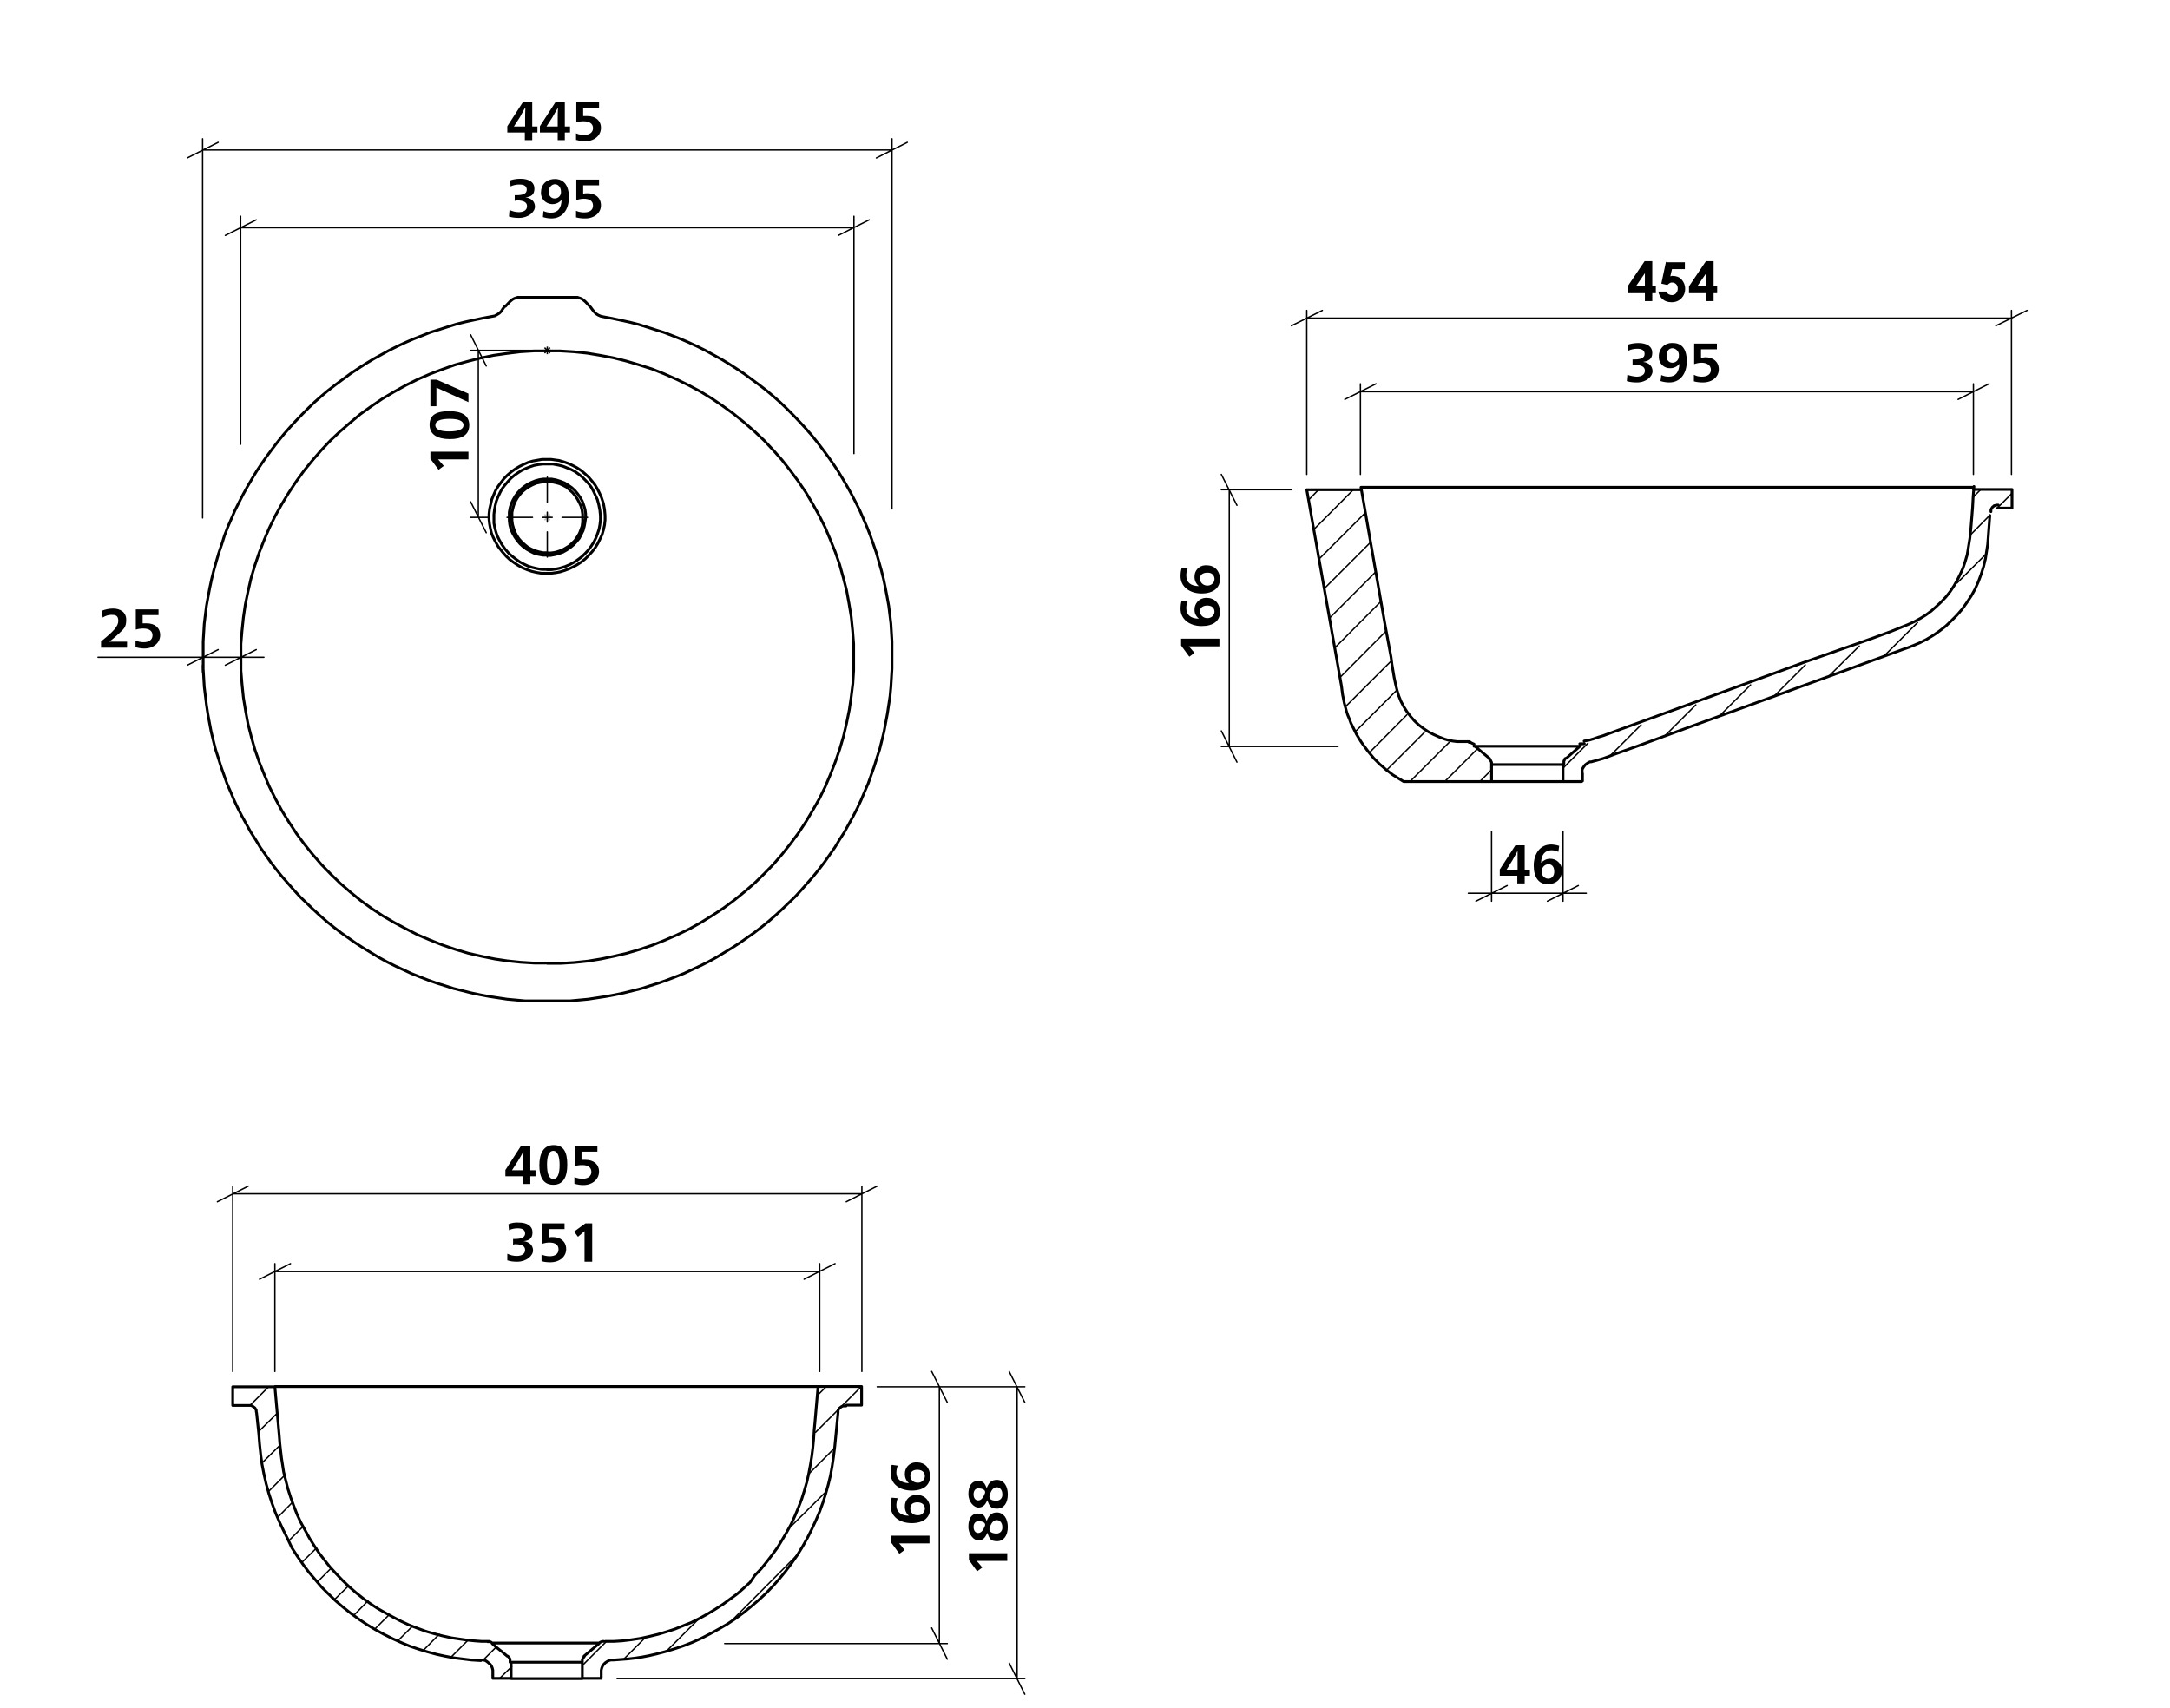 <?xml version="1.0" encoding="UTF-8"?><svg id="Ebene_1" xmlns="http://www.w3.org/2000/svg" viewBox="0 0 792.6 623.9"><defs><style>.cls-1{stroke-dashoffset:77.2px;}.cls-1,.cls-2{stroke-dasharray:0 0 0 0 86.4 3.6 3.6 3.6;}.cls-1,.cls-2,.cls-3,.cls-4,.cls-5{stroke-width:.5px;}.cls-1,.cls-2,.cls-3,.cls-4,.cls-5,.cls-6{fill:none;}.cls-1,.cls-2,.cls-3,.cls-4,.cls-6{stroke:#000;}.cls-1,.cls-2,.cls-3,.cls-6{stroke-linecap:round;stroke-linejoin:round;}.cls-2{stroke-dashoffset:77.1px;}.cls-7{stroke-width:0px;}.cls-4,.cls-5{stroke-miterlimit:10;}.cls-5{stroke:silver;}.cls-6{stroke-width:1px;}</style></defs><path class="cls-7" d="m194.4,46.2h1.9v2.2h-1.9v2.8h-2.7v-2.8h-6.4v-2.3l5.7-8.8h3.4v8.9Zm-2.6-2.3c0-1.2,0-3,.1-4.6h-.1l-1.9,3.5-2.2,3.4h4.1v-2.3Z"/><path class="cls-7" d="m206.3,46.2h1.9v2.2h-1.9v2.8h-2.6v-2.8h-6.5v-2.3l5.7-8.8h3.4v8.9Zm-2.6-2.3c0-1.2,0-3,.1-4.6h0l-2,3.5-2.2,3.4h4.1v-2.3Z"/><path class="cls-7" d="m218.9,39.4h-5.9v3h1.6c2.9,0,4.9,1.6,4.9,4.3s-2.3,4.9-5.8,4.9c-1.1,0-2.2-.2-3.3-.5v-2.4c.9.4,1.9.6,2.9.6,2,0,3.3-.9,3.3-2.5s-1.3-2.5-3.4-2.5c-.9,0-1.8.1-2.7.4v-7.4h8.3v2.1Z"/><path class="cls-7" d="m188,73.4v-2.1h.7c2.4,0,3.7-.6,3.7-2s-1.1-1.9-2.7-1.9c-1.1,0-2.2.2-3.2.7l-.2-2.2c1.2-.4,2.5-.6,3.8-.6,3.2,0,5.1,1.3,5.1,3.6s-1.3,3-3.3,3.2h0c2.1.2,3.5,1.5,3.5,3.4s-2.4,4.1-5.8,4.1c-1.3,0-2.5-.1-3.7-.5l.2-2.4c1.1.5,2.2.8,3.4.8,1.7,0,3-.7,3-2.2s-1.4-2.1-3.8-2.1l-.7.2Z"/><path class="cls-7" d="m198.5,77.1c.9.4,1.8.6,2.8.6,2.5,0,3.8-1.8,3.8-4.7h0c-1.4,1.8-4.1,2.1-5.9.7-1.1-.8-1.7-2.2-1.6-3.5,0-2.7,1.9-4.8,5.1-4.8s5.1,2.3,5.1,6.7-2.3,7.7-6.4,7.7c-1.1,0-2.1-.2-3.1-.5l.2-2.2Zm6.4-7c0-1.6-.9-2.8-2.2-2.8s-2.3,1.3-2.3,2.7.8,2.5,2.2,2.5c1.2,0,2.2-.9,2.3-2.1,0-.1,0-.2,0-.3Z"/><path class="cls-7" d="m218.9,67.7h-5.9v3.1c.5-.2,1.1-.2,1.6-.2,2.9,0,4.9,1.7,4.9,4.4s-2.3,4.8-5.8,4.8c-1.1,0-2.2-.1-3.3-.4v-2.4c.9.4,1.9.6,2.9.6,2,0,3.3-.8,3.3-2.5s-1.3-2.5-3.4-2.5c-.9,0-1.8.2-2.7.5v-7.5h8.3v2.1Z"/><path class="cls-7" d="m37.2,223.1c1.3-.5,2.7-.8,4.1-.8,2.6,0,4.8,1.3,4.8,4.1s-.8,3.3-3.4,5.7c-.9.8-1.8,1.6-2.8,2.3h6.5v2.2h-9.5v-2.3c4.5-3.6,6.3-5.5,6.3-7.5s-1.1-2.2-2.5-2.2c-1.1,0-2.3.4-3.2,1l-.3-2.5Z"/><path class="cls-7" d="m57.9,224.7h-5.8v3h1.5c2.9,0,4.9,1.6,4.9,4.3s-2.3,4.9-5.8,4.9c-1.1,0-2.2-.2-3.2-.5v-2.4c1,.4,2,.6,3,.6,1.9,0,3.2-.9,3.2-2.5s-1.2-2.5-3.3-2.5c-.9,0-1.9.1-2.8.4v-7.4h8.3v2.1Z"/><path class="cls-7" d="m171.1,164.9v2.9h-11.1l1.5,1.7.6.7-1.9,1.4-3-4v-2.6h13.9Z"/><path class="cls-7" d="m164.1,150.2c4.5,0,7.3,1.5,7.3,5.1s-2.7,5.1-7.1,5.1-7.4-1.6-7.4-5.2,2.4-5,7.2-5Zm-.1,7.4c3.6,0,5.3-.8,5.3-2.3s-1.7-2.3-5.1-2.3-5.2.8-5.2,2.3,1.7,2.3,5,2.3h0Z"/><path class="cls-7" d="m159.5,138.7l11.6,5.1v3.1l-11.7-5.3v6.8h-2.2v-9.7h2.3Z"/><path class="cls-7" d="m187.4,454.7v-2.1h.7c2.3,0,3.7-.6,3.7-2s-1.1-1.9-2.7-1.9c-1.1,0-2.2.2-3.2.7l-.2-2.2c1.2-.5,2.5-.7,3.8-.6,3.1,0,5,1.3,5,3.6s-1.3,3-3.3,3.2h0c2.1.2,3.5,1.5,3.5,3.4s-2.4,4.1-5.8,4.1c-1.2,0-2.4-.1-3.6-.5v-2.4c1.1.5,2.2.8,3.4.8,1.8,0,3.1-.7,3.1-2.2s-1.4-2.1-3.8-2.1l-.6.2Z"/><path class="cls-7" d="m206.3,449h-5.9v3.1c.5-.2,1-.2,1.5-.2,2.9,0,4.9,1.7,4.9,4.4s-2.3,4.8-5.8,4.8c-1.1,0-2.2-.1-3.2-.4v-2.4c.9.4,2,.6,3,.6,1.9,0,3.2-.8,3.2-2.5s-1.2-2.5-3.4-2.5c-.9,0-1.8.2-2.7.5v-7.5h8.3v2.1Z"/><path class="cls-7" d="m216.3,460.9h-2.8v-11.2h0c-.5.5-1.1,1-1.7,1.5l-.7.6-1.4-1.9,4.1-3h2.5v14Z"/><path class="cls-7" d="m193.7,427.5h1.9v2.2h-1.9v2.8h-2.6v-2.8h-6.5v-2.3l5.7-8.8h3.4v8.9Zm-2.6-2.3c0-1.2.1-3,.1-4.6h0c-.5,1-1.5,2.7-2,3.5l-2.2,3.4h4.1v-2.3Z"/><path class="cls-7" d="m207.2,425.5c0,4.5-1.5,7.3-5.1,7.3s-5.1-2.7-5.1-7.1,1.6-7.4,5.2-7.4,5,2.4,5,7.2Zm-7.4-.1c0,3.5.8,5.3,2.3,5.3s2.3-1.8,2.3-5.1-.8-5.2-2.3-5.2-2.3,1.7-2.3,5Z"/><path class="cls-7" d="m218.2,420.7h-5.8v3h1.5c2.9,0,4.9,1.6,4.9,4.3s-2.3,4.9-5.8,4.9c-1.1,0-2.2-.2-3.2-.5v-2.4c1,.4,2,.6,3,.6,1.9,0,3.2-.9,3.2-2.5s-1.2-2.5-3.3-2.5c-.9,0-1.9.1-2.8.4v-7.4h8.3v2.1Z"/><path class="cls-7" d="m339.5,561v2.8h-11.1c.5.5,1,1.1,1.4,1.7l.6.7-1.9,1.4-3-4.1v-2.5h14Z"/><path class="cls-7" d="m327.9,547.3c-.3.8-.5,1.7-.5,2.6,0,2.4,1.7,3.8,4.6,3.8h0c-1-.8-1.5-2-1.5-3.3-.1-2.3,1.6-4.2,3.9-4.3.2,0,.3,0,.5,0,2.8,0,4.8,2,4.8,5.1s-2.3,5.2-6.7,5.2-7.7-2.4-7.7-6.3c0-1,.1-2,.4-3l2.2.2Zm7.1,6.2c1.4.2,2.6-.8,2.8-2.2,0,0,0-.1,0-.2,0-1.5-1.2-2.3-2.7-2.3s-2.6.6-2.6,2.2,1.1,2.5,2.5,2.5h0Z"/><path class="cls-7" d="m327.9,535.4c-.3.8-.5,1.7-.5,2.6,0,2.3,1.7,3.7,4.6,3.8h0c-1-.8-1.5-2-1.5-3.3-.1-2.3,1.6-4.2,3.9-4.3.2,0,.3,0,.5,0,2.8,0,4.8,1.9,4.8,5.1s-2.3,5.2-6.7,5.2-7.7-2.4-7.7-6.4c0-1,.1-2,.4-3l2.2.3Zm7.1,6.2c1.4.2,2.6-.8,2.8-2.2,0,0,0-.1,0-.2,0-1.5-1.2-2.3-2.7-2.3s-2.6.6-2.6,2.2c0,1.4,1.1,2.5,2.5,2.5h0Z"/><path class="cls-7" d="m367.9,567.4v2.8h-11.2c.5.5,1,1.1,1.5,1.7l.6.7-1.9,1.4-3-4.1v-2.5h14Z"/><path class="cls-7" d="m364.1,552.5c2.5,0,4,2.3,4,5.3s-1.4,5.2-3.9,5.2-2.8-1-3.6-3.1c-.8,2.1-1.8,2.8-3.3,2.8s-3.6-2-3.6-5,1.2-4.8,3.4-4.8,2.5.8,3.3,2.7c.8-2.2,1.9-3.1,3.7-3.1Zm-6.7,3.2c-1.2,0-1.8.9-1.8,2.1s.6,2.2,1.7,2.2,1.8-1,2.4-2.5-1.3-1.8-2.3-1.8Zm6.6,4.5c1.2,0,2.1-.9,2.1-2.1,0-.1,0-.2,0-.3,0-1.4-.8-2.5-2-2.5s-2,.9-2.6,2.7,1.3,2.2,2.5,2.2Z"/><path class="cls-7" d="m364.1,540.6c2.5,0,4,2.2,4,5.3s-1.4,5.2-3.9,5.2-2.8-1-3.6-3.1c-.8,2-1.8,2.7-3.3,2.7s-3.6-2-3.6-4.9,1.2-4.8,3.4-4.8,2.5.8,3.3,2.6c.8-2.2,1.9-3,3.7-3Zm-6.7,3.1c-1.2,0-1.8.9-1.8,2.2s.6,2.2,1.7,2.2,1.8-1,2.4-2.5-1.3-1.9-2.3-1.9h0Zm6.6,4.5c1.2,0,2.1-.9,2.1-2.1,0-.1,0-.2,0-.3,0-1.4-.8-2.5-2-2.5s-2,.9-2.6,2.8,1.3,2.1,2.5,2.1h0Z"/><path class="cls-7" d="m596.3,133.3v-2h.7c2.4,0,3.7-.6,3.7-2s-1.1-1.9-2.7-1.9c-1.1,0-2.2.2-3.2.7l-.2-2.2c1.2-.4,2.5-.6,3.8-.6,3.2,0,5.1,1.3,5.1,3.6s-1.4,3-3.4,3.3h0c2.1.2,3.5,1.5,3.5,3.4s-2.3,4.1-5.7,4.1c-1.3,0-2.5-.1-3.7-.5l.2-2.3c1.1.4,2.2.6,3.3.7,1.8,0,3.1-.7,3.1-2.2s-1.4-2.1-3.8-2.1h-.7Z"/><path class="cls-7" d="m606.8,137c.8.4,1.8.6,2.7.6,2.6,0,3.8-1.8,3.9-4.7h0c-.8,1-2,1.6-3.3,1.6-2.2.1-4.1-1.6-4.2-3.8,0-.2,0-.3,0-.5-.1-2.6,1.9-4.8,4.5-4.9.2,0,.4,0,.6,0,3.4,0,5.1,2.3,5.1,6.7s-2.3,7.7-6.4,7.7c-1.1,0-2.2-.2-3.2-.5l.3-2.2Zm6.4-7c.2-1.4-.8-2.6-2.2-2.8,0,0,0,0-.1,0-1.5,0-2.2,1.3-2.2,2.8s.8,2.5,2.2,2.5c1.3,0,2.4-1.2,2.3-2.5,0,0,0,0,0,0Z"/><path class="cls-7" d="m627.2,127.6h-5.9v3.1l1.6-.2c2.9,0,4.9,1.7,4.9,4.4s-2.3,4.8-5.8,4.8c-1.1,0-2.2-.1-3.3-.4v-2.4c.9.5,1.9.7,2.9.7,2,0,3.3-.9,3.3-2.5s-1.3-2.6-3.4-2.6c-.9,0-1.8.2-2.7.5v-7.5h8.3v2.1Z"/><path class="cls-7" d="m556.9,317.8h1.9v2.1h-1.9v2.8h-2.7v-2.8h-6.4v-2.3l5.7-8.8h3.4v9Zm-2.6-2.4c0-1.2,0-3,0-4.6h0c-.5,1.1-1.5,2.7-1.9,3.5l-2.2,3.5h4.1v-2.4Z"/><path class="cls-7" d="m569.2,311.2c-.8-.4-1.6-.6-2.5-.6-2.4,0-3.8,1.7-3.8,4.6h0c.8-.9,2-1.5,3.2-1.5,2.3-.1,4.3,1.7,4.4,4,0,.2,0,.3,0,.5,0,2.7-2,4.8-5.2,4.8s-5.1-2.4-5.1-6.8,2.4-7.7,6.3-7.7c1,0,2,.2,3,.5l-.3,2.2Zm-6.1,7.1c-.1,1.4.9,2.6,2.3,2.7,0,0,0,0,0,0,1.6,0,2.3-1.2,2.3-2.6s-.6-2.7-2.1-2.7c-1.4,0-2.5,1.2-2.5,2.6h0Z"/><path class="cls-7" d="m445.4,233.3v2.8h-11.2c.5.5,1,1.1,1.5,1.7l.6.7-1.9,1.4-3-4.1v-2.5h14Z"/><path class="cls-7" d="m433.8,219.7c-.4.8-.5,1.6-.5,2.5,0,2.4,1.6,3.8,4.6,3.8h0c-1-.8-1.6-1.9-1.6-3.2-.1-2.3,1.7-4.3,4-4.4.2,0,.3,0,.5,0,2.8,0,4.8,2,4.8,5.2s-2.4,5.1-6.7,5.1-7.7-2.4-7.7-6.3c0-1,.1-2,.4-3l2.2.3Zm7.1,6.1c1.4.1,2.6-.9,2.7-2.3,0,0,0,0,0,0,0-1.6-1.2-2.3-2.6-2.3s-2.7.6-2.7,2.1c0,1.4,1.2,2.5,2.6,2.5Z"/><path class="cls-7" d="m433.8,207.7c-.4.8-.5,1.7-.5,2.6,0,2.4,1.6,3.8,4.6,3.8h0c-1-.8-1.6-2-1.6-3.3-.1-2.3,1.6-4.2,3.9-4.3.2,0,.4,0,.6,0,2.8,0,4.8,2,4.8,5.1s-2.4,5.2-6.7,5.2-7.7-2.4-7.7-6.3c0-1,.1-2,.4-3l2.2.2Zm7.1,6.2c1.4.1,2.6-.9,2.7-2.3,0,0,0,0,0-.1,0-1.3-1-2.3-2.3-2.3-.1,0-.2,0-.3,0-1.5,0-2.7.6-2.7,2.2,0,1.4,1.2,2.5,2.6,2.5Z"/><path class="cls-4" d="m201.3,128h-2.8m1.4,1.4v-2.8m-1,2.4l2-2m-2,0l2,2"/><path class="cls-5" d="m201.3,189h-2.8m1.4,1.4v-2.9m-1,2.5l2-2.1m-2,0l2,2.1"/><path class="cls-3" d="m68.4,243l11.3-5.7m13.9,0l-11.3,5.7m-8.3-2.9h-38.2m52.1,0h-13.9m13.9,0h8.5m-22.4,5.5v-2.6m13.9,2.6v-2.6"/><path class="cls-3" d="m306.2,86l11.3-5.7m-223.9,0l-11.3,5.7m5.6-2.8h224m0,82.5v-86.7m-224,83.3v-83.3m232.2-21.3l11.3-5.7m-251.7,0l-11.3,5.7m5.6-2.9h251.8m0,131.1V50.7M74,189.2V50.7"/><path class="cls-3" d="m177.6,133.7l-5.7-11.4m0,61l5.7,11.3m-2.9-5.6v-61m19.5,0h-22.3m6.8,61h-6.8"/><line class="cls-1" x1="199.9" y1="174.3" x2="199.9" y2="203.5"/><line class="cls-2" x1="214.6" y1="189" x2="185.2" y2="189"/><path class="cls-3" d="m309.1,439l11.3-5.7m-229.7,0l-11.3,5.7m5.6-2.9h229.8m0,64.9v-67.7m-229.8,67.7v-67.7m208.7,34l11.3-5.7m-198.9,0l-11.3,5.7m5.6-2.8h199m0,36.5v-39.4m-199,39.4v-39.4"/><path class="cls-3" d="m729,119l11.4-5.6m-257.4,0l-11.3,5.6m5.6-2.8h257.4m0,57.1v-59.9m-257.4,59.9v-59.9m237.9,32.5l11.3-5.7m-223.9,0l-11.4,5.7m5.7-2.8h223.9m0,30.2v-33.1m-223.9,33.1v-33.1"/><path class="cls-3" d="m576.5,323.5l-11.3,5.7m-26.1,0l11.4-5.7m20.4,2.8h8.5m-34.6,0h26.1m-26.1,0h-8.5m34.6-22.6v25.5m-26.1-25.5v25.5"/><path class="cls-3" d="m368.6,607.5l5.7,11.4m0-106.6l-5.7-11.3m2.9,5.6v106.6m-146.1,0h148.9m-53.9-106.6h53.9m-34,88.1l5.7,11.4m0-93.8l-5.7-11.3m2.8,5.6v93.8m-78.4,0h81.3"/><path class="cls-3" d="m446.1,267l5.7,11.4m0-93.8l-5.7-11.3m2.9,5.6v93.8m39.7,0h-42.6m25.6-93.8h-25.6"/><path class="cls-6" d="m199.9,202h1.2l1.5-.2,1.4-.4,1.4-.5,1.2-.7,1.3-.8,1.1-1,1-1,.8-1.2.8-1.3.5-1.3.5-1.4.2-1.5v-2.9l-.2-1.4-.4-1.5-.6-1.3-.7-1.3-.8-1.2-.9-1.1-1.1-1-1.1-1-1.3-.7-1.3-.6-1.5-.4-1.5-.3h-2.8l-1.3.2-1.4.3-1.4.6-1.3.7-1.2.8-1.1.9-1,1.1-.9,1.2-.7,1.2-.6,1.4-.4,1.4-.3,1.4v2.9l.2,1.5.4,1.4.5,1.4.7,1.3.8,1.2,1,1.1,1.1,1,1.1.9,1.3.7,1.4.6,1.4.4,1.5.3h1.6m0,.9h-1.7l-1.7-.3-1.5-.4-1.4-.7-1.4-.8-1.2-.9-1.2-1.1-1-1.2-.9-1.3-.8-1.4-.6-1.4-.4-1.5-.2-1.6v-3.1l.3-1.6.4-1.4.7-1.5.8-1.4.9-1.2,1.1-1.2,1.2-1,1.3-.9,1.4-.7,1.5-.6,1.5-.4,1.4-.2h3l1.6.3,1.6.5,1.5.6,1.3.8,1.3.9,1.2,1.1,1,1.2.9,1.3.8,1.4.5,1.4.5,1.6.2,1.5v1.6l-.2,1.5-.3,1.6-.4,1.5-.7,1.4-.7,1.4-1,1.2-1.1,1.2-1.2,1-1.3.9-1.4.8-1.4.5-1.5.4-1.6.3h-1.3m0,5.2h1.5l1.5-.2,1.5-.3,2-.6,1.9-.8,1.8-1,1.4-1,1.3-1,1.2-1.2,1.1-1.2,1-1.4.9-1.4.8-1.6.6-1.6.5-1.5.3-1.6.2-1.6v-1.7l-.2-2-.4-2-.5-1.9-.7-1.5-.7-1.5-.8-1.5-1-1.3-1.1-1.2-1.2-1.2-1.2-1-1.4-1-1.5-.8-1.5-.6-1.5-.6-1.6-.4-2.1-.4h-3.6l-1.6.2-1.6.3-1.5.5-1.5.6-1.5.7-1.4.9-1.3.9-1.3,1.1-1.1,1.2-1.1,1.3-1,1.3-.8,1.5-.7,1.5-.6,1.5-.4,1.6-.3,1.6-.2,1.7v3.2l.3,1.6.4,1.5.5,1.5.7,1.4,1,1.8,1.2,1.7,1.4,1.6,1.3,1.1,1.3,1,1.4,1,1.5.8,1.5.7,1.6.5,1.7.4,1.7.3h1.9m0,1.4h-2.1l-1.8-.3-1.7-.4-1.7-.6-1.7-.7h0l-1.6-.9-1.5-1-1.5-1.1-1.3-1.2-1.5-1.7-1.4-1.8-1.1-1.9-.8-1.6-.6-1.5-.4-1.7-.3-1.6-.2-1.8v-1.8l.2-1.8.4-1.7.4-1.8.7-1.7.7-1.6.9-1.5,1.1-1.5,1.1-1.4,1.3-1.3,1.4-1.2,1.4-1,1.5-.9,1.6-.8,1.6-.7,1.7-.5,1.7-.3,1.7-.3h3.3l1.4.2,1.5.2,1.7.5,1.7.6,1.7.8,1.5.8,1.5,1,1.4,1.2,1.3,1.2,1.2,1.4,1.1,1.4.9,1.5.8,1.6.7,1.6.7,2.1.4,2.2.2,2.2v1.7l-.2,1.8-.4,1.8-.5,1.7-.8,1.7-.8,1.6-1,1.6-1.1,1.4-1.2,1.3-1.3,1.3-1.4,1.1-1.5,1-1.5.8-1.5.7-1.6.6-1.6.5-1.6.3-1.6.2h-1.6m-15.3-97.6l-.4.4-.2.3-.3.4m0,0l-.5.8-.7.7-.8.5-.9.5-1.1.2m0,0l-3.2.6-3.3.7-3.2.7-3.2.8-3.2,1-3.1,1-3.2,1-3,1.2-3.1,1.2-3,1.3-3,1.4-3,1.5-2.9,1.6-2.9,1.6-2.8,1.7-2.8,1.8-2.7,1.8-2.7,2-2.7,2-2.6,2-2.5,2.1-2.5,2.2-2.4,2.3-2.3,2.3-2.3,2.4-2.2,2.4-2.2,2.5-2.1,2.6-2,2.6-2,2.7-1.9,2.7-1.8,2.7-1.7,2.8-1.7,2.9-1.6,2.9-1.5,2.9-1.5,3-1.3,3-1.3,3-1.2,3.1-1,3.2-1.1,3.2-.9,3.1-.9,3.2-.8,3.2-.7,3.3-.6,3.2-.6,3.3-.4,3.2-.4,3.3-.2,3.3-.2,3.3v9.9l.2,3.3.2,3.3.4,3.3.4,3.3.5,3.3.6,3.2.6,3.2.8,3.3.8,3.2,1,3.1,1,3.2,1.1,3.1,1.1,3.1,1.3,3,1.3,3.1,1.4,3,1.5,2.9,1.6,2.9,1.6,2.9,1.8,2.8,1.7,2.8,1.9,2.7,1.9,2.7,2,2.6,2.1,2.6,2.2,2.5,2.2,2.5,2.2,2.4,2.4,2.3,2.4,2.3,2.4,2.2,2.5,2.2,2.6,2.1,2.6,2,2.7,1.9,2.7,1.9,2.8,1.8,2.8,1.7,2.8,1.7,2.9,1.6,3,1.5,3,1.4,3,1.4,3,1.2,3.1,1.2,3.1,1.1,3.2,1,3.1,1,3.2.8,3.2.8,3.3.7,3.2.6,3.3.5,3.3.5,3.3.3,3.2.3h16.6l3.3-.3,3.2-.3,3.3-.5,3.3-.5,3.2-.6,3.3-.7,3.2-.8,3.2-.8,3.1-1,3.2-1,3.1-1.1,3.1-1.2,3-1.2,3-1.4,3-1.4,3-1.5,2.9-1.6,2.8-1.7,2.8-1.7,2.8-1.8,2.7-1.9,2.7-1.9,2.6-2,2.6-2.1,2.5-2.2,2.4-2.2,2.4-2.3,2.4-2.3,2.2-2.4,2.2-2.5,2.2-2.5,2.1-2.6,2-2.6,1.9-2.7,1.9-2.7,1.7-2.8,1.8-2.8,1.6-2.9,1.6-2.9,1.5-2.9,1.4-3,1.3-3.1,1.3-3,1.1-3.1,1.1-3.1,1-3.2,1-3.1.8-3.2.8-3.3.6-3.2.6-3.2.5-3.3.5-3.3.3-3.3.2-3.3.2-3.3v-9.9l-.2-3.3-.2-3.3-.4-3.3-.4-3.2-.6-3.3-.6-3.2-.7-3.3-.8-3.2-.9-3.2-.9-3.1-1.1-3.2-1.1-3.1-1.2-3.1-1.3-3-1.3-3-1.5-3-1.5-2.9-1.6-2.9-1.7-2.9-1.7-2.8-1.8-2.7-1.9-2.7-2-2.7-2-2.6-2.1-2.6-2.2-2.5-2.2-2.4-2.3-2.4-2.3-2.3-2.4-2.3-2.5-2.2-2.5-2.1-2.6-2-2.7-2-2.7-2-2.7-1.8-2.8-1.8-2.8-1.7-2.9-1.6-2.9-1.6-3-1.5-3-1.4-3-1.3-3-1.2-3.1-1.2-3.2-1-3.1-1-3.2-1-3.2-.8-3.2-.7-3.3-.7-3.2-.6m0,0l-.9-.2-.9-.4-.8-.5-.7-.7-.7-.9m0,0l-.3-.4-.2-.3-.4-.4m0,0l-1.7-1.8m0,0l-.5-.4-.5-.4-.6-.3-.6-.2-.6-.2h-1.2m0,0h-19.4m0,0h-1.2l-.6.2-.6.2-.6.3-.5.4-.5.4m0,0l-1.7,1.8m15.3,240h4.9l4.9-.3,4.9-.5,4.9-.8,4.8-1,4.7-1.1,4.7-1.4,4.5-1.5,4.5-1.8,4.6-2,4.4-2.1,4.3-2.4,4.2-2.6,4.1-2.7,3.9-2.9,3.7-3,3.7-3.2,3.5-3.4,3.4-3.5,3.2-3.7,3.1-3.9,2.9-3.9,2.7-4.1,2.5-4.2,2.4-4.2,2.1-4.3,1.9-4.5,1.8-4.6,1.6-4.6,1.4-4.8,1.1-4.7,1-4.9.7-4.8.6-4.8.3-4.8v-9.7l-.4-5-.5-4.9-.8-4.8-.9-4.9-1.2-4.6-1.3-4.7-1.6-4.6-1.8-4.5-1.9-4.5-2.2-4.4-2.4-4.3-2.5-4.2-2.8-4.1-2.9-3.9-3-3.8-3.2-3.6-3.3-3.5-3.6-3.4-3.7-3.2-3.8-3.1-4-2.9-4.1-2.8-4.1-2.5-4.3-2.3-4.3-2.1-4.5-2-4.5-1.8-4.7-1.5-4.7-1.4-4.8-1.2-4.8-.9-4.8-.8-4.8-.5-4.9-.3h-9.7l-4.9.3-4.9.6-4.9.7-4.8,1-4.7,1.2-4.7,1.3-4.5,1.6-4.5,1.7-4.6,2-4.4,2.2-4.3,2.4-4.2,2.5-4.1,2.8-3.9,2.8-3.7,3.1-3.7,3.2-3.5,3.3-3.4,3.6-3.2,3.7-3.1,3.8-2.9,4-2.7,4.1-2.5,4.1-2.4,4.3-2.1,4.3-1.9,4.4-1.8,4.6-1.6,4.7-1.4,4.7-1.1,4.8-1,4.8-.7,4.8-.5,4.8-.4,4.8v9.8l.4,4.9.5,4.9.8,4.9.9,4.8,1.2,4.7,1.3,4.6,1.6,4.6,1.8,4.5,1.9,4.5,2.2,4.4,2.4,4.4,2.6,4.2,2.7,4.1,2.9,3.9,3,3.7,3.2,3.7,3.3,3.4,3.6,3.5,3.7,3.2,3.8,3.1,4,2.9,4.1,2.7,4.1,2.4,4.3,2.3,4.3,2.2,4.5,1.9,4.5,1.8,4.7,1.6,4.7,1.4,4.8,1.1,4.9,1,4.7.7,4.8.5,4.9.3h4.8"/><path class="cls-3" d="m291,568.2l-24,24.1m34.8-47.5l-12.5,12.4m-33.9,34l-12,12m61.4-74.2l-9,9m-60,60.1l-8,8m86.7-99.5l-7.7,7.7-8.9,8.9m-76.7,76.7l-8.3,8.3m88.8-101.6l-2.6,2.6m-112.2,99.6l-4.5,4.4m-.9-11.8l-5.1,5.1m-5.4-7.4l-6,6m-4.6-8.1l-5.6,5.7m-4.1-8.7l-5.2,5.2m-3.4-9.3l-5.1,5.1m-2.6-10.2l-5,5.1m-2.1-10.6l-4.9,4.8m-1.4-11.3l-4.9,4.9m-.5-12.2l-5.2,5.1m.3-13l-5.2,5.2m1.4-14.1l-5.5,5.6m2.6-15.4l-6,6m4.3-17l-6.6,6.5m5.6-18.2l-6.9,6.8m3.7-16.4l-6.9,6.9m-5.8-6.9l-.4.4"/><path class="cls-6" d="m85,513.4h5.6m-5.6-6.8h15.4m-15.4,6.8v-6.8m90.8,99.8h.7l.8.2.6.4.6.5.6.5.4.6.3.7.2.8v.7m0,2.3v-2.3m6.8,2.3h-6.8m129.1-99.8h5.6m-15.4-6.8h15.4m0,0v6.8m-95.1,99.8h-6.8m6.8-2.3v2.3m0-2.3v-.7l.2-.8.3-.7.4-.6.6-.6.6-.4.7-.4.7-.2h.7m-11.1.8v6m-26,0v-6m26,6h-26m26-6h-26m26,0v-1l.2-.4.3-.4.3-.4m-28,0l.3.3.3.4.2.4v1.1m-6.5-6.8l1.7,1.5,1.9,1.5,1.9,1.6m28,0l1.8-1.5,1.9-1.6,1.8-1.5m-40.7-.7h.9l.4.2.4.3m39,0h-39m39,0l.3-.2.4-.2.5-.2h.5m78.3-93.1l-1.1,12.7-.3,3.2-.2,3.2-.3,3.2-.4,3.2-.5,3.1-.6,3.2-.7,3.1-.9,3.1-1,3.2-1.2,3.1-1.3,3.1-1.4,3-1.6,2.9-1.6,2.7-1.7,2.8-1.9,2.6-2,2.6-2.1,2.6-2.3,2.4-1.7,2.5-2.4,2.2-2.4,2.1-2.6,1.9-2.6,1.9-2.8,1.8-2.8,1.7-2.9,1.6-3,1.5-3,1.2-3,1.2-3.1,1-3,.9-3.3.8-3.2.7-3.3.5-3.3.4-3.1.2h-3.1m78.3-93.1H100.4m78.3,93.1h-2.8l-2.7-.2-2.8-.3-2.8-.4-2.7-.4-3.2-.7-3.1-.8-3.1-.9-3-1.1-3.1-1.2-3-1.4-2.9-1.5-2.9-1.6-2.8-1.6-2.7-1.8-2.6-1.9-2.5-2-2.5-2.2-2.4-2.3-2.3-2.4-2.2-2.4-2-2.5-2-2.6-1.8-2.7-1.7-2.7-1.6-2.9-1.6-2.9-1.4-3-1.2-3.1-1.1-3-1-3.1-.8-3.1-.8-3.2-.4-2.6-.4-2.6-.3-2.6-.3-2.7-.2-2.6-1.6-18m205.7,9.4l-.4,4.1-.4,4.2-.4,4.1-.5,4.1-.5,3.3-.6,3.3-.8,3.3-.9,3.2-1,3.2-1.2,3.3-1.4,3.3-1.5,3.2-1.6,3.2-1.8,3.2-1.9,3.1-2.1,3-2.2,2.9-2.3,2.8-2.3,2.6-2.5,2.6-2.6,2.4-2.8,2.4-2.8,2.3-3,2.2-3,2-3.1,1.8-3.1,1.7-3.1,1.6-3.3,1.5-3.3,1.3-3.3,1.1-3.3,1-3.4.9-2.6.6-2.6.5-2.6.4-2.6.3-2.6.2-2.7.2m82.1-90.4v-.8l.2-.4.3-.4.4-.3.4-.3.5-.2h1.1m-133.4,93l-3.3-.2-3.3-.4-3.2-.4-3.2-.6-3.2-.7-3.3-.9-3.3-1-3.2-1.1-3.1-1.3-3.1-1.4-3.2-1.6-3.1-1.7-3-1.8-3-2-2.9-2.1-2.9-2.3-2.8-2.4-2.6-2.5-2.5-2.5-2.3-2.7-2.3-2.7-2.1-2.8-2.1-3-2-3.1-1.6-3.4-1.6-3.2-1.5-3.2-1.4-3.3-1.2-3.3-1.1-3.4-1-3.6-.8-3.5-.7-3.6-.5-3.7-.4-3.8-.3-3.8-.8-7.6m-3.1-2.6h1.1l.6.3.4.3.4.3.3.5.2.4v.5h0"/><path class="cls-3" d="m540.5,285.5l4.3-4.3m-17.1,4.3l11.8-11.8m-24.5,11.8l14.3-14.3m-22.8,10.1l13.9-13.9m-20.3,7.6l13.8-13.9m-18.9,6.2l14.9-14.9m-18.5,5.8l16.5-16.5m-18.5,5.8l16.6-16.7m-18.5,5.9l16.6-16.7m-18.5,5.8l16.6-16.6m-18.5,5.8l16.6-16.6m-18.5,5.8l16.6-16.6m-18.5,5.8l14.4-14.5m-16.3,3.7l3.6-3.7m206.4,60.9l12.4-12.4m14.4-14.4l10.6-10.6m-57.4,44.6l11.1-11m40.3-40.3l7.4-7.5m2.5-2.4l5.4-5.4m-86.7,73.9l11.4-11.4m61.2-61.2l2.8-2.8m-95.4,82.7l11.4-11.4m-31.4,18.7l11.4-11.4m-31.4,18.7l11.4-11.4m-28.5,15.8l9.1-9.1"/><path class="cls-6" d="m576.9,272.6h-38.5m196.3-87h-5m-148.5,92.7l2.2-.6,2.1-.6,2.2-.8,2.1-.8,8.4-3,16.9-6.2,34.7-12.6,43.4-15.8,1.9-.7,2-.7,2-.8,1.9-.8,2.6-1.3,2.5-1.5,2.3-1.6,2.3-1.8,2.1-2,2-2,1.9-2.2,1.7-2.4,1.6-2.4,1.4-2.5,1.2-2.7,1-2.7.9-2.8.7-2.9.4-2.6.4-2.6.2-2.6.2-2.7.2-2.6.2-2.7m-145.6,90h-.5l-.4.2-.5.3-.4.3-.4.3-.3.4-.3.4-.3.5-.2.4v1.5m157-97v-6.8m0,0h-14.1m-149.9,106.7h6.8m-80.8-106.6h-19.6m12.7,71.8l-12.7-71.8m35.4,106.6l-1.3-.8-1.3-.8-1.3-.8-1.3-1-1.2-.9-1.1-1-1.2-1-1.1-1.1-1.1-1.1-1-1.2-1-1.2-.9-1.2-.9-1.2-.9-1.3-.8-1.3-.8-1.3-.7-1.4-.7-1.4-.7-1.4-.5-1.4-.6-1.4-.5-1.5-.4-1.5-.4-1.5-.3-1.5-.3-1.5-.2-1.5-.2-1.6m22.7,34.8h32.1m0-6v6m26.1,0h-26.1m26.1,0v-6.2m-26.1.2v-1l-.2-.4-.2-.4-.4-.4m27.1,2h-26.3m27-2.3l-.2.2-.2.2v.3l-.2.3v1.1m6.8,6.2v-2.8m-.7-10.1l-5.2,4.6m-28,.1l-1.8-1.5-1.9-1.6-1.8-1.5m40.1-.8h-1.7m-38.7.1l-.4-.2-.4-.2-.4-.2h-.5m1.8.6h0m38.7-.1h0m143.9-93.7h-223.9m0,0l4.4,25.2,4.4,25.1,2.2,11.9.3,2.4.4,2.4.4,2.4.5,2.4.6,2.4.6,2,.8,2,1,1.9,1.2,1.9,1.3,1.7,1.4,1.6,1.6,1.5,1.7,1.3,1.8,1.2,1.9,1,2,.9,2.1.8,1.4.4,1.5.3,1.6.2h4.6m41.8-.2l1.7-.3,1.7-.5,1.7-.6,1.7-.5,6.8-2.5,13.2-4.8,13.7-5,40.5-14.8,6.3-2.2,6.2-2.2,6.3-2.2,6.2-2.2,6.2-2.3,6.2-2.5,2.2-1,2.2-1.2,2.1-1.3,2-1.5,1.8-1.6,1.8-1.7,1.7-1.8,1.5-1.9,1.4-2.1,1.2-2.1,1.1-2.2,1-2.2.8-2.4.7-2.4.4-2.4.6-3.7.4-3.8.3-3.7.3-3.8.2-3.8.3-3.8m8.9,6.8h-.8l-.4.2h-.3l-.3.3-.3.2-.2.3-.2.3-.2.4v.7"/><path class="cls-7" d="m600.8,95.4h2.7v9.2h1.3v2.5h-1.3v2.9h-2.7v-2.9h-6.3v-2.5l6.2-9.2Zm0,9.2v-4.8l-3.3,4.8h3.3Z"/><path class="cls-7" d="m608.7,95.8h6.7v2.5h-4.7l-.6,2.6c.2,0,.3,0,.5-.1s.3,0,.4,0c1.3,0,2.4.4,3.2,1.3s1.3,2,1.3,3.4-.5,2.6-1.4,3.5-2.1,1.4-3.5,1.4-2.3-.3-3.2-1-1.5-1.7-1.7-2.9h2.9c.2.4.5.8.9,1s.8.3,1.2.3,1.1-.2,1.5-.7.6-1,.6-1.7-.2-1.2-.6-1.6-.9-.6-1.4-.6-.6,0-.9.2-.6.4-.9.7l-2.2-.5,1.7-8Z"/><path class="cls-7" d="m623.2,95.4h2.7v9.2h1.3v2.5h-1.3v2.9h-2.7v-2.9h-6.3v-2.5l6.2-9.2Zm0,9.2v-4.8l-3.3,4.8h3.3Z"/></svg>